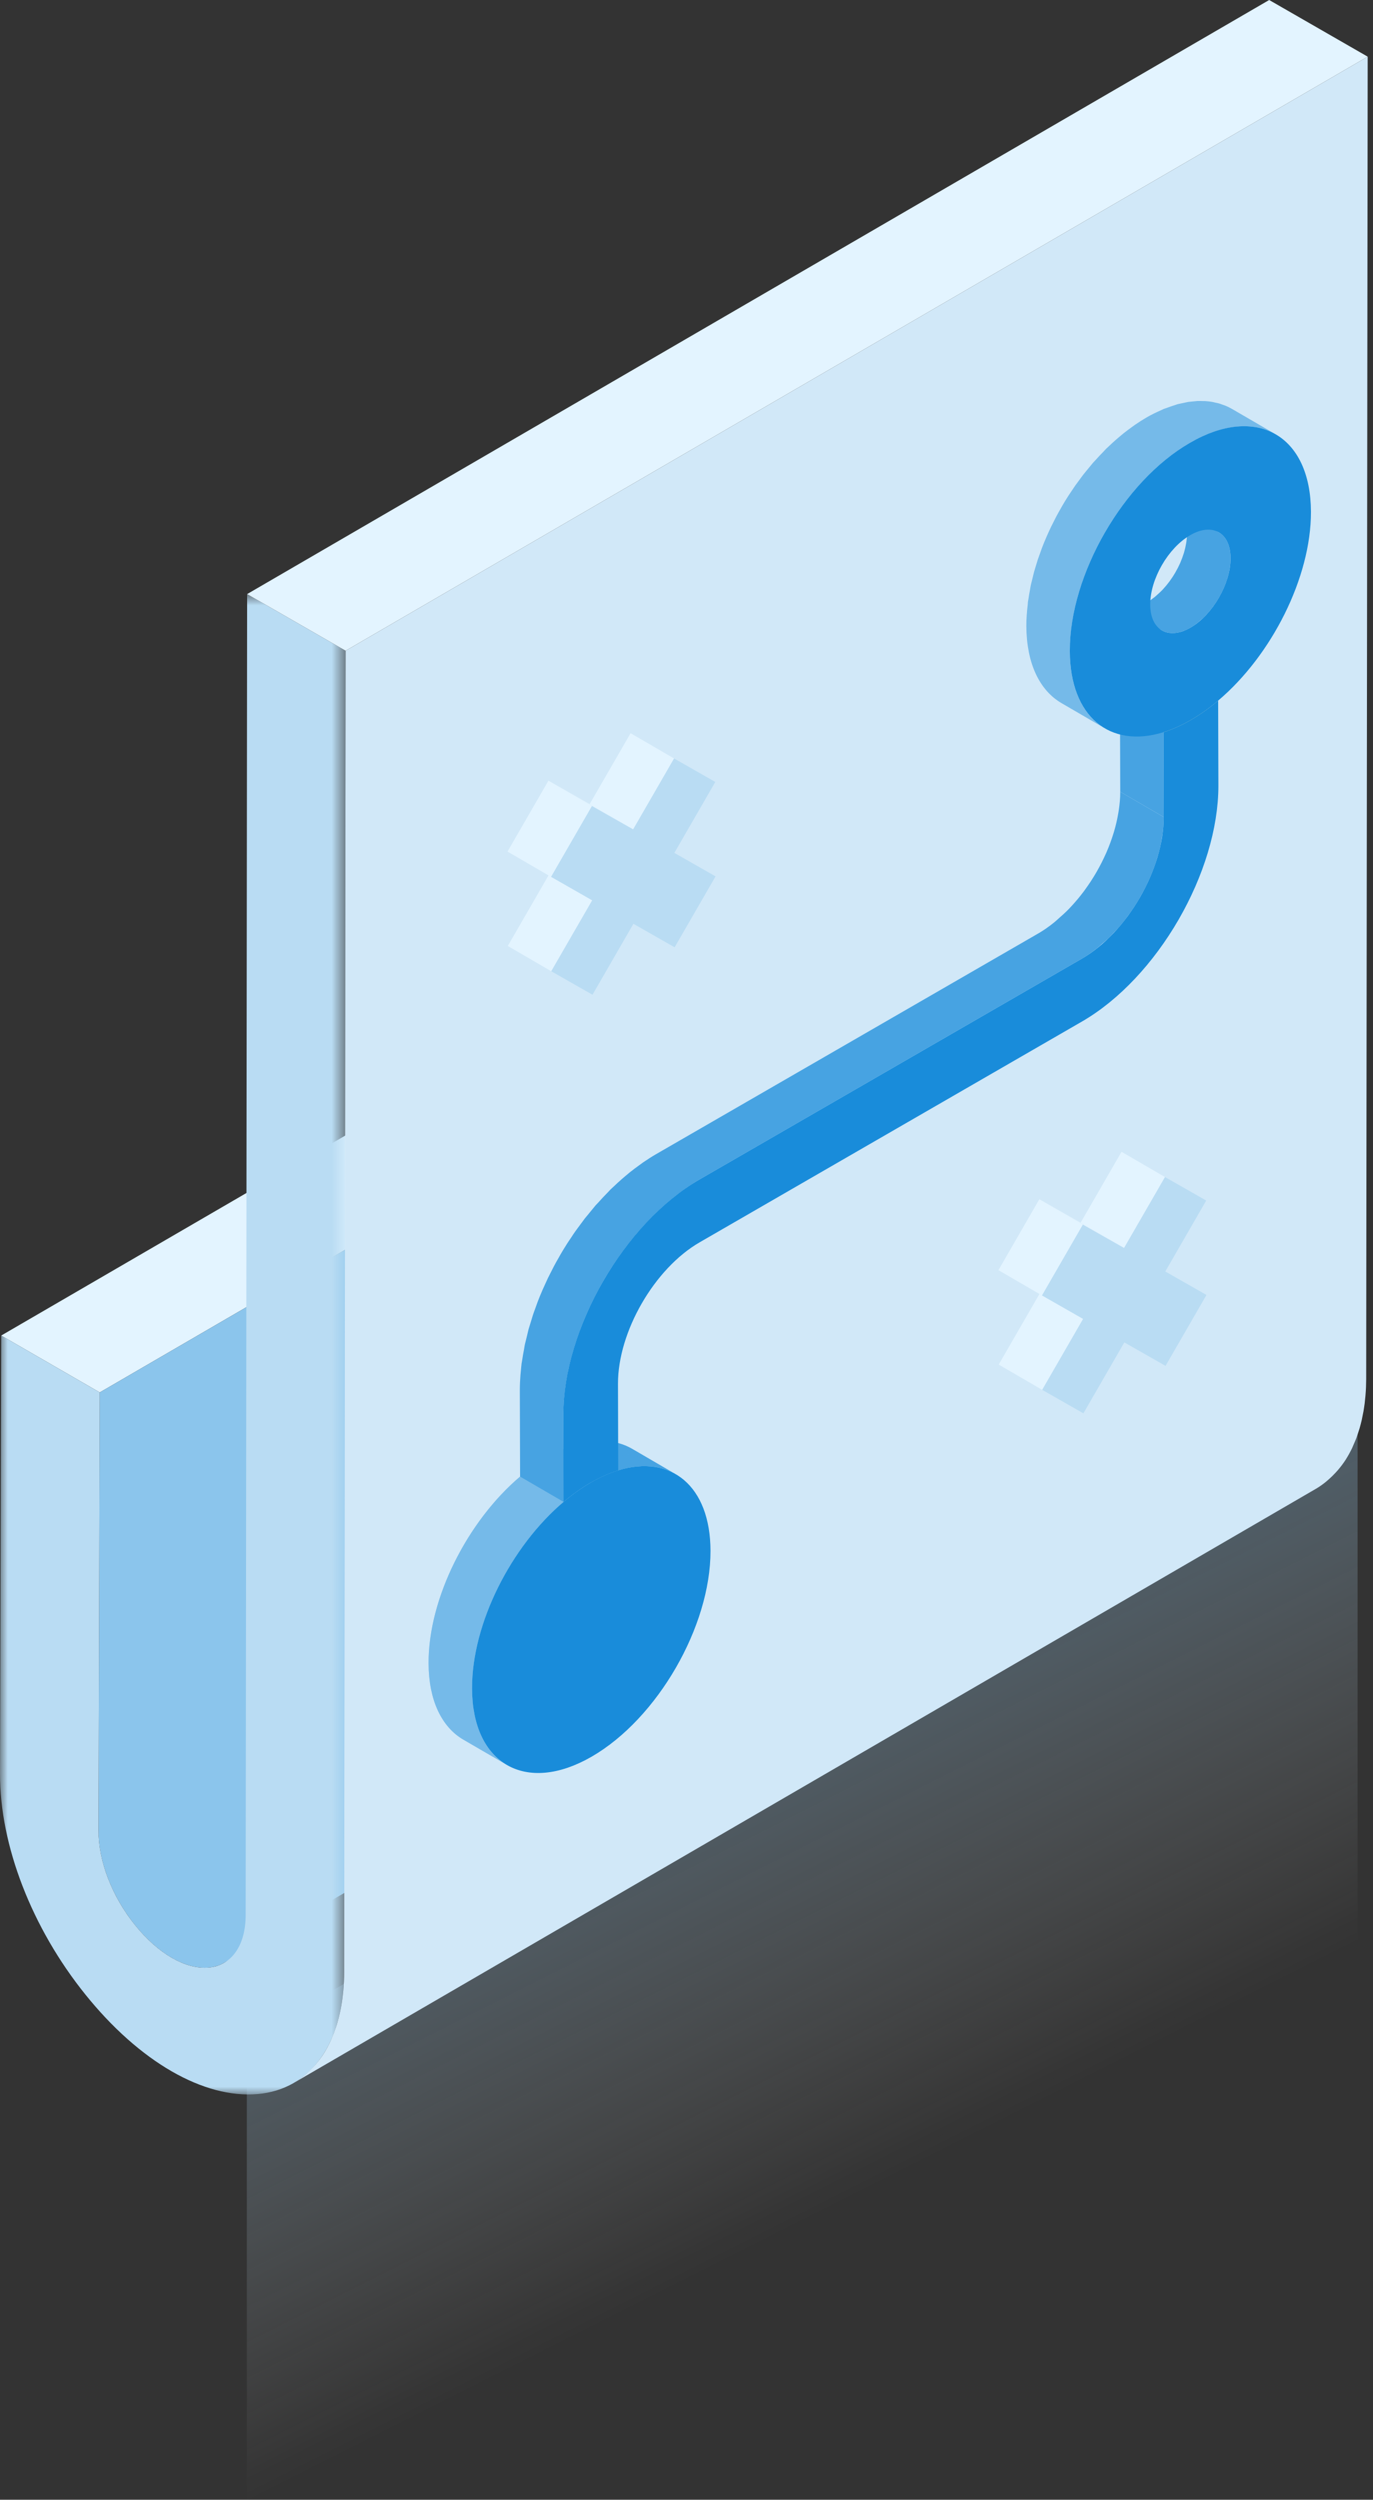 <?xml version="1.0" encoding="UTF-8"?>
<svg width="89px" height="162px" viewBox="0 0 89 162" version="1.1" xmlns="http://www.w3.org/2000/svg" xmlns:xlink="http://www.w3.org/1999/xlink">
    <rect x="0" y="0" width="89" height="162" fill="#333333" stroke="none"/>
    <!-- Generator: Sketch 54.1 (76490) - https://sketchapp.com -->
    <title>Deep into Frontier icon</title>
    <desc>Created with Sketch.</desc>
    <defs>
        <linearGradient x1="32.001%" y1="31.787%" x2="49.176%" y2="68.086%" id="linearGradient-1">
            <stop stop-color="#94CCF2" offset="0%"></stop>
            <stop stop-color="#FFFFFF" stop-opacity="0" offset="100%"></stop>
        </linearGradient>
        <polygon id="path-2" points="0.001 0.767 22.404 0.767 22.404 98 0.001 98"></polygon>
        <path d="M2.37,1.289 C1.761,1.64 1.169,1.902 0.6,2.079 L0.6,2.079 L3.419,3.717 C3.988,3.541 4.58,3.278 5.189,2.927 L5.189,2.927 C5.8,2.574 6.393,2.151 6.962,1.67 L6.962,1.67 L4.144,0.031 C3.574,0.512 2.98,0.936 2.37,1.289" id="path-4"></path>
        <path d="M2.37,1.289 C1.761,1.64 1.169,1.902 0.6,2.079 L0.6,2.079 L3.419,3.717 C3.988,3.541 4.58,3.278 5.189,2.927 L5.189,2.927 C5.8,2.574 6.393,2.151 6.962,1.67 L6.962,1.67 L4.144,0.031 C3.574,0.512 2.98,0.936 2.37,1.289" id="path-6"></path>
        <path d="M2.256,0.914 C1.685,1.089 1.091,1.351 0.48,1.703 L0.48,1.703 L3.299,3.341 C3.911,2.989 4.505,2.728 5.074,2.552 L5.074,2.552 C6.511,2.11 7.795,2.217 8.801,2.802 L8.801,2.802 L5.982,1.163 C5.392,0.821 4.707,0.643 3.951,0.643 L3.951,0.643 C3.418,0.643 2.85,0.731 2.256,0.914" id="path-8"></path>
        <path d="M2.256,0.914 C1.685,1.089 1.091,1.351 0.48,1.703 L0.48,1.703 L3.299,3.341 C3.911,2.989 4.505,2.728 5.074,2.552 L5.074,2.552 C6.511,2.11 7.795,2.217 8.801,2.802 L8.801,2.802 L5.982,1.163 C5.392,0.821 4.707,0.643 3.951,0.643 L3.951,0.643 C3.418,0.643 2.85,0.731 2.256,0.914" id="path-10"></path>
        <path d="M2.256,0.914 C1.685,1.089 1.091,1.351 0.48,1.703 L0.48,1.703 L3.299,3.341 C3.911,2.989 4.505,2.728 5.074,2.552 L5.074,2.552 C6.511,2.11 7.795,2.217 8.801,2.802 L8.801,2.802 L5.982,1.163 C5.392,0.821 4.707,0.643 3.951,0.643 L3.951,0.643 C3.418,0.643 2.85,0.731 2.256,0.914" id="path-12"></path>
        <path d="M2.256,0.914 C1.685,1.089 1.091,1.351 0.48,1.703 L0.48,1.703 L3.299,3.341 C3.911,2.989 4.505,2.728 5.074,2.552 L5.074,2.552 C6.511,2.11 7.795,2.217 8.801,2.802 L8.801,2.802 L5.982,1.163 C5.392,0.821 4.707,0.643 3.951,0.643 L3.951,0.643 C3.418,0.643 2.85,0.731 2.256,0.914" id="path-14"></path>
        <path d="M2.256,0.914 C1.685,1.089 1.091,1.351 0.48,1.703 L0.48,1.703 L3.299,3.341 C3.911,2.989 4.505,2.728 5.074,2.552 L5.074,2.552 C6.511,2.11 7.795,2.217 8.801,2.802 L8.801,2.802 L5.982,1.163 C5.392,0.821 4.707,0.643 3.951,0.643 L3.951,0.643 C3.418,0.643 2.85,0.731 2.256,0.914" id="path-16"></path>
        <path d="M2.256,0.914 C1.685,1.089 1.091,1.351 0.48,1.703 L0.48,1.703 L3.299,3.341 C3.911,2.989 4.505,2.728 5.074,2.552 L5.074,2.552 C6.511,2.11 7.795,2.217 8.801,2.802 L8.801,2.802 L5.982,1.163 C5.392,0.821 4.707,0.643 3.951,0.643 L3.951,0.643 C3.418,0.643 2.85,0.731 2.256,0.914" id="path-18"></path>
        <path d="M2.256,0.914 C1.685,1.089 1.091,1.351 0.48,1.703 L0.48,1.703 L3.299,3.341 C3.911,2.989 4.505,2.728 5.074,2.552 L5.074,2.552 C6.511,2.11 7.795,2.217 8.801,2.802 L8.801,2.802 L5.982,1.163 C5.392,0.821 4.707,0.643 3.951,0.643 L3.951,0.643 C3.418,0.643 2.85,0.731 2.256,0.914" id="path-20"></path>
        <path d="M2.256,0.914 C1.685,1.089 1.091,1.351 0.48,1.703 L0.48,1.703 L3.299,3.341 C3.911,2.989 4.505,2.728 5.074,2.552 L5.074,2.552 C6.511,2.11 7.795,2.217 8.801,2.802 L8.801,2.802 L5.982,1.163 C5.392,0.821 4.707,0.643 3.951,0.643 L3.951,0.643 C3.418,0.643 2.85,0.731 2.256,0.914" id="path-22"></path>
        <path d="M2.256,0.914 C1.685,1.089 1.091,1.351 0.48,1.703 L0.48,1.703 L3.299,3.341 C3.911,2.989 4.505,2.728 5.074,2.552 L5.074,2.552 C6.511,2.11 7.795,2.217 8.801,2.802 L8.801,2.802 L5.982,1.163 C5.392,0.821 4.707,0.643 3.951,0.643 L3.951,0.643 C3.418,0.643 2.85,0.731 2.256,0.914" id="path-24"></path>
        <path d="M2.256,0.914 C1.685,1.089 1.091,1.351 0.48,1.703 L0.48,1.703 L3.299,3.341 C3.911,2.989 4.505,2.728 5.074,2.552 L5.074,2.552 C6.511,2.11 7.795,2.217 8.801,2.802 L8.801,2.802 L5.982,1.163 C5.392,0.821 4.707,0.643 3.951,0.643 L3.951,0.643 C3.418,0.643 2.85,0.731 2.256,0.914" id="path-26"></path>
        <path d="M6.712,1.958 C3.302,4.849 0.768,9.84 0.779,14.048 L0.779,14.048 C0.787,16.484 1.648,18.2 3.038,19.007 L3.038,19.007 L5.855,20.646 C4.468,19.838 3.605,18.122 3.599,15.687 L3.599,15.687 C3.587,11.478 6.121,6.487 9.532,3.597 L9.532,3.597 C10.099,3.115 10.691,2.693 11.299,2.341 L11.299,2.341 L8.48,0.703 C7.871,1.055 7.28,1.477 6.712,1.958 L6.712,1.958 Z" id="path-28"></path>
    </defs>
    <g id="Page-1" stroke="none" stroke-width="1" fill="none" fill-rule="evenodd">
        <g id="Instructor-led-Training" transform="translate(-257, -901)">
            <g id="Deep-into-Frontier" transform="translate(257, 900)">
                <g id="Deep-into-Frontier-icon">
                    <rect id="Rectangle" x="0" y="0" width="140" height="176"></rect>
                    <g id="Group-15">
                        <polygon id="Path-34" fill="url(#linearGradient-1)" opacity="0.292" points="16 133.172 16 170.728 88 129.152 88 92"></polygon>
                        <g id="Group-92">
                            <polygon id="Fill-1" fill="#E3F4FF" points="0.08 87.551 6.466 91.237 72.716 52.736 66.332 49.05"></polygon>
                            <g id="Group-11" transform="translate(0, 0.734)">
                                <path d="M80.331,89.163 C80.303,89.172 80.272,89.178 80.245,89.186 C80.094,89.229 79.938,89.263 79.772,89.277 C79.593,89.292 79.406,89.289 79.219,89.271 C79.206,89.27 79.192,89.269 79.178,89.267 C78.993,89.247 78.808,89.213 78.618,89.163 C78.609,89.161 78.6,89.158 78.591,89.156 C78.4,89.104 78.207,89.037 78.014,88.955 C78.004,88.952 77.995,88.947 77.984,88.943 C77.785,88.858 77.587,88.758 77.386,88.643 C77.184,88.527 76.984,88.395 76.784,88.249 C76.778,88.246 76.772,88.242 76.767,88.238 C76.572,88.095 76.377,87.937 76.184,87.767 C76.175,87.759 76.165,87.75 76.156,87.742 C75.966,87.573 75.778,87.391 75.594,87.197 C75.582,87.185 75.572,87.174 75.561,87.162 C75.371,86.961 75.184,86.749 75.004,86.523 C74.829,86.307 74.665,86.082 74.507,85.855 C74.492,85.832 74.475,85.811 74.46,85.788 C74.302,85.557 74.153,85.321 74.016,85.081 C74.004,85.062 73.993,85.042 73.981,85.022 C73.849,84.788 73.724,84.552 73.606,84.313 C73.602,84.301 73.597,84.289 73.591,84.278 C73.471,84.026 73.359,83.771 73.26,83.515 C73.258,83.511 73.257,83.507 73.255,83.502 C73.157,83.248 73.07,82.994 72.996,82.739 L72.984,82.7 C72.91,82.45 72.85,82.201 72.799,81.954 C72.796,81.941 72.793,81.928 72.79,81.914 C72.74,81.665 72.703,81.418 72.677,81.174 L72.674,81.146 C72.647,80.894 72.635,80.645 72.635,80.402 L72.716,52.002 L6.465,90.503 L6.386,118.902 C6.385,118.976 6.386,119.05 6.388,119.124 C6.391,119.203 6.394,119.281 6.399,119.36 C6.404,119.439 6.41,119.518 6.418,119.597 C6.42,119.614 6.421,119.63 6.423,119.646 C6.425,119.656 6.426,119.665 6.426,119.675 C6.433,119.728 6.436,119.782 6.444,119.835 C6.455,119.915 6.465,119.996 6.479,120.077 C6.492,120.158 6.505,120.24 6.521,120.322 C6.527,120.353 6.534,120.384 6.54,120.416 C6.543,120.429 6.545,120.441 6.548,120.454 C6.556,120.493 6.562,120.531 6.571,120.57 C6.59,120.653 6.609,120.737 6.63,120.821 C6.651,120.904 6.673,120.988 6.696,121.073 C6.707,121.115 6.721,121.158 6.732,121.201 C6.737,121.213 6.74,121.226 6.745,121.24 C6.753,121.267 6.761,121.294 6.769,121.322 C6.793,121.404 6.819,121.485 6.848,121.566 C6.873,121.645 6.901,121.725 6.931,121.804 C6.954,121.871 6.979,121.937 7.005,122.003 C7.006,122.008 7.008,122.012 7.01,122.016 C7.013,122.022 7.014,122.028 7.016,122.035 C7.045,122.109 7.075,122.184 7.106,122.258 C7.138,122.332 7.17,122.406 7.202,122.48 C7.234,122.555 7.269,122.63 7.304,122.705 C7.316,122.73 7.329,122.754 7.34,122.78 C7.346,122.79 7.351,122.802 7.356,122.813 C7.377,122.855 7.396,122.897 7.418,122.939 C7.463,123.031 7.511,123.122 7.559,123.213 C7.614,123.318 7.673,123.421 7.731,123.524 C7.742,123.543 7.753,123.562 7.764,123.581 C7.771,123.594 7.777,123.606 7.785,123.619 C7.91,123.832 8.043,124.043 8.182,124.251 C8.191,124.264 8.2,124.276 8.21,124.289 C8.226,124.312 8.241,124.333 8.257,124.356 C8.325,124.456 8.395,124.556 8.467,124.655 C8.536,124.746 8.605,124.838 8.677,124.928 C8.701,124.96 8.726,124.992 8.752,125.024 C8.793,125.073 8.832,125.121 8.871,125.168 C8.934,125.244 8.996,125.317 9.059,125.389 C9.123,125.461 9.187,125.532 9.251,125.601 C9.271,125.622 9.29,125.642 9.309,125.663 C9.32,125.675 9.332,125.685 9.342,125.697 C9.377,125.734 9.412,125.772 9.448,125.809 C9.518,125.878 9.586,125.946 9.655,126.012 C9.726,126.08 9.796,126.145 9.866,126.209 C9.88,126.221 9.893,126.232 9.905,126.244 C9.915,126.251 9.925,126.259 9.934,126.267 C9.982,126.31 10.03,126.353 10.079,126.395 C10.149,126.454 10.22,126.512 10.29,126.567 C10.36,126.621 10.428,126.674 10.498,126.725 C10.505,126.73 10.511,126.734 10.518,126.739 C10.521,126.743 10.527,126.746 10.531,126.749 C10.588,126.79 10.643,126.83 10.7,126.869 C10.767,126.914 10.832,126.957 10.898,126.999 C10.963,127.04 11.027,127.08 11.091,127.118 L11.136,127.144 C11.184,127.172 11.232,127.199 11.281,127.226 C11.345,127.26 11.408,127.292 11.47,127.323 C11.534,127.354 11.597,127.384 11.659,127.412 C11.684,127.423 11.709,127.433 11.733,127.444 C11.743,127.448 11.754,127.452 11.764,127.456 C11.79,127.468 11.819,127.48 11.847,127.492 C11.909,127.517 11.973,127.54 12.034,127.562 C12.1,127.585 12.162,127.606 12.226,127.625 C12.264,127.637 12.302,127.646 12.339,127.657 C12.35,127.659 12.357,127.662 12.367,127.664 C12.386,127.669 12.403,127.675 12.421,127.679 C12.489,127.696 12.556,127.71 12.621,127.724 C12.691,127.737 12.761,127.748 12.829,127.758 C12.861,127.762 12.895,127.765 12.928,127.768 C12.941,127.769 12.954,127.771 12.967,127.772 C12.993,127.775 13.021,127.779 13.047,127.781 C13.126,127.786 13.203,127.788 13.28,127.788 C13.361,127.788 13.441,127.785 13.521,127.778 C13.525,127.777 13.53,127.777 13.534,127.777 C13.627,127.768 13.72,127.755 13.809,127.738 C13.873,127.725 13.932,127.705 13.993,127.687 C14.021,127.679 14.053,127.673 14.081,127.664 C14.098,127.659 14.116,127.656 14.133,127.65 C14.27,127.601 14.4,127.541 14.524,127.47 L80.775,88.969 C80.636,89.049 80.487,89.113 80.331,89.163" id="Fill-2" fill="#8BC5EC"></path>
                                <g id="Group-6" transform="translate(0, 38)">
                                    <mask id="mask-3" fill="white">
                                        <use xlink:href="#path-2"></use>
                                    </mask>
                                    <g id="Clip-5"></g>
                                    <path d="M22.404,4.438 L22.308,90.066 C22.308,94.651 20.157,97.679 16.697,97.974 C14.951,98.126 13.033,97.6 11.118,96.495 C9.203,95.389 7.289,93.703 5.543,91.534 C2.057,87.207 -0.013,81.853 0.001,77.216 L0.081,48.816 L6.466,52.502 L6.385,80.902 C6.38,82.883 7.261,85.17 8.753,87.023 C9.499,87.95 10.317,88.67 11.135,89.143 C11.955,89.616 12.774,89.841 13.522,89.777 C15,89.653 15.919,88.354 15.924,86.395 L16.019,0.767 L22.404,4.438 Z" id="Fill-4" fill="#B9DCF3" mask="url(#mask-3)"></path>
                                </g>
                                <path d="M22.404,42.438 L22.308,128.066 C22.308,128.482 22.289,128.885 22.255,129.274 C22.252,129.305 22.248,129.335 22.245,129.365 C22.21,129.724 22.161,130.07 22.097,130.405 L22.071,130.537 C22.005,130.859 21.926,131.17 21.835,131.469 C21.818,131.522 21.8,131.573 21.783,131.626 C21.697,131.888 21.6,132.139 21.494,132.38 C21.471,132.431 21.452,132.484 21.428,132.534 C21.295,132.822 21.148,133.096 20.986,133.351 L20.983,133.356 C20.83,133.598 20.659,133.82 20.481,134.031 C20.428,134.093 20.373,134.151 20.318,134.211 C20.18,134.36 20.037,134.501 19.887,134.633 C19.827,134.686 19.768,134.74 19.706,134.79 C19.497,134.958 19.28,135.115 19.049,135.25 L85.3,96.749 C85.531,96.615 85.748,96.458 85.957,96.289 C86.019,96.239 86.078,96.185 86.138,96.132 C86.288,96 86.431,95.86 86.568,95.711 C86.623,95.651 86.679,95.593 86.732,95.53 C86.91,95.319 87.08,95.098 87.234,94.856 L87.234,94.856 C87.236,94.853 87.237,94.85 87.239,94.847 C87.389,94.61 87.527,94.36 87.653,94.096 C87.663,94.076 87.671,94.054 87.679,94.033 C87.703,93.983 87.722,93.93 87.745,93.879 C87.807,93.737 87.872,93.597 87.927,93.447 C87.966,93.343 87.998,93.233 88.034,93.126 C88.05,93.073 88.069,93.021 88.086,92.968 C88.098,92.927 88.113,92.89 88.125,92.849 C88.178,92.665 88.228,92.477 88.272,92.284 C88.291,92.203 88.304,92.118 88.321,92.036 C88.331,91.992 88.34,91.949 88.347,91.905 C88.358,91.849 88.371,91.795 88.381,91.739 C88.411,91.565 88.437,91.388 88.461,91.207 C88.474,91.095 88.485,90.98 88.496,90.864 C88.499,90.834 88.503,90.804 88.506,90.773 C88.508,90.742 88.512,90.713 88.514,90.681 C88.529,90.51 88.54,90.335 88.547,90.158 C88.554,89.987 88.558,89.813 88.559,89.638 L88.559,89.565 L88.655,3.938 L22.404,42.438 Z" id="Fill-7" fill="#D1E8F8"></path>
                                <polygon id="Fill-9" fill="#E3F4FF" points="16.019 38.767 82.27 0.266 88.655 3.938 22.404 42.438"></polygon>
                            </g>
                            <g id="Group-18" transform="translate(72, 44.734)">
                                <g id="Group-14">
                                    <mask id="mask-5" fill="white">
                                        <use xlink:href="#path-4"></use>
                                    </mask>
                                    <g id="Clip-13"></g>
                                    <path d="M3.419,3.717 L0.6,2.079 C0.815,2.012 1.034,1.932 1.256,1.841 L4.075,3.479 C3.854,3.571 3.635,3.65 3.419,3.717" id="Fill-12" fill="#C7A51B" mask="url(#mask-5)"></path>
                                </g>
                                <g id="Group-17">
                                    <mask id="mask-7" fill="white">
                                        <use xlink:href="#path-6"></use>
                                    </mask>
                                    <g id="Clip-16"></g>
                                    <path d="M4.076,3.479 L1.257,1.841 C1.62,1.69 1.992,1.507 2.37,1.289 C2.98,0.936 3.574,0.512 4.144,0.031 L6.963,1.669 C6.393,2.151 5.8,2.574 5.189,2.927 C4.811,3.145 4.439,3.329 4.076,3.479" id="Fill-15" fill="#CCAA1B" mask="url(#mask-7)"></path>
                                </g>
                            </g>
                            <polygon id="Fill-19" fill="#47A3E2" points="75.435 53.95 72.616 52.312 72.6 46.813 75.419 48.451"></polygon>
                            <g id="Group-24" transform="translate(35, 33.734)" fill="#47A3E2">
                                <path d="M44.735,3.951 C44.757,3.78 44.768,3.61 44.768,3.443 C44.766,2.619 44.475,2.038 44.006,1.766 L41.187,0.129 C41.656,0.401 41.947,0.981 41.949,1.806 C41.95,2 41.931,2.2 41.901,2.401 C41.896,2.432 41.89,2.463 41.884,2.494 C41.852,2.683 41.809,2.873 41.753,3.062 C41.748,3.08 41.743,3.098 41.737,3.115 C41.673,3.322 41.598,3.527 41.51,3.731 L41.505,3.743 C41.414,3.95 41.31,4.154 41.196,4.351 C41.193,4.356 41.191,4.362 41.188,4.367 C41.077,4.559 40.954,4.745 40.824,4.923 C40.811,4.941 40.799,4.957 40.787,4.973 C40.667,5.136 40.539,5.287 40.407,5.431 C40.378,5.463 40.349,5.494 40.321,5.524 C40.215,5.633 40.105,5.732 39.993,5.83 C39.942,5.875 39.893,5.923 39.841,5.963 C39.682,6.09 39.52,6.205 39.352,6.303 C39.188,6.397 39.029,6.466 38.873,6.524 C38.842,6.535 38.811,6.545 38.782,6.554 C38.634,6.601 38.491,6.635 38.354,6.647 C38.341,6.649 38.329,6.651 38.316,6.652 C38.17,6.662 38.029,6.655 37.897,6.63 C37.89,6.628 37.883,6.627 37.876,6.625 C37.741,6.596 37.615,6.55 37.5,6.482 L40.319,8.12 L40.334,8.13 C40.376,8.152 40.42,8.175 40.464,8.193 C40.509,8.211 40.555,8.227 40.602,8.242 C40.632,8.251 40.664,8.257 40.695,8.264 C40.702,8.264 40.71,8.267 40.716,8.268 C40.727,8.27 40.738,8.274 40.749,8.275 C40.8,8.284 40.852,8.29 40.907,8.293 C40.963,8.297 41.02,8.299 41.079,8.296 C41.097,8.294 41.117,8.291 41.135,8.29 C41.148,8.289 41.161,8.287 41.173,8.286 C41.207,8.283 41.239,8.281 41.273,8.275 C41.348,8.264 41.424,8.248 41.503,8.226 C41.534,8.219 41.568,8.204 41.6,8.193 C41.631,8.184 41.661,8.172 41.692,8.162 C41.731,8.148 41.769,8.139 41.808,8.121 C41.927,8.072 42.048,8.012 42.172,7.941 C42.339,7.845 42.503,7.728 42.661,7.601 C42.713,7.559 42.76,7.513 42.811,7.47 C42.887,7.402 42.966,7.34 43.04,7.268 C43.074,7.234 43.106,7.197 43.139,7.162 C43.169,7.131 43.198,7.101 43.226,7.069 C43.258,7.035 43.293,7.002 43.325,6.965 C43.397,6.881 43.467,6.795 43.536,6.707 C43.56,6.676 43.583,6.643 43.606,6.612 C43.619,6.596 43.631,6.58 43.642,6.562 C43.665,6.532 43.688,6.503 43.71,6.471 C43.762,6.397 43.812,6.322 43.861,6.245 C43.907,6.173 43.953,6.099 43.996,6.024 C44,6.019 44.003,6.013 44.006,6.005 C44.01,6 44.012,5.995 44.016,5.989 C44.051,5.928 44.086,5.867 44.119,5.806 C44.158,5.731 44.195,5.657 44.231,5.582 C44.263,5.516 44.294,5.449 44.324,5.38 C44.325,5.377 44.327,5.372 44.329,5.369 C44.331,5.364 44.333,5.361 44.335,5.356 C44.369,5.279 44.4,5.2 44.43,5.122 C44.462,5.04 44.491,4.958 44.519,4.877 C44.532,4.835 44.544,4.795 44.556,4.753 C44.561,4.737 44.567,4.72 44.572,4.702 C44.581,4.671 44.591,4.641 44.6,4.611 C44.628,4.511 44.652,4.412 44.673,4.311 C44.686,4.253 44.694,4.192 44.704,4.133 C44.71,4.101 44.715,4.071 44.72,4.038 C44.724,4.011 44.731,3.981 44.735,3.951" id="Fill-20"></path>
                                <path d="M5.982,61.164 L8.801,62.802 C7.795,62.218 6.511,62.111 5.075,62.552 C4.504,62.727 3.911,62.989 3.299,63.341 L0.48,61.703 C1.091,61.351 1.685,61.089 2.255,60.914 C3.693,60.472 4.976,60.579 5.982,61.164" id="Fill-22"></path>
                            </g>
                            <g id="Group-55" transform="translate(35, 93.734)">
                                <g id="Group-27">
                                    <mask id="mask-9" fill="white">
                                        <use xlink:href="#path-8"></use>
                                    </mask>
                                    <g id="Clip-26"></g>
                                    <path d="M3.299,3.341 L0.48,1.703 C0.854,1.487 1.221,1.306 1.58,1.157 L4.4,2.796 C4.04,2.944 3.672,3.126 3.299,3.341" id="Fill-25" fill="#47A3E2" mask="url(#mask-9)"></path>
                                </g>
                                <g id="Group-30">
                                    <mask id="mask-11" fill="white">
                                        <use xlink:href="#path-10"></use>
                                    </mask>
                                    <g id="Clip-29"></g>
                                    <path d="M4.4,2.796 L1.581,1.158 C1.809,1.063 2.034,0.982 2.255,0.914 C2.329,0.892 2.402,0.871 2.474,0.851 L5.294,2.489 C5.22,2.509 5.148,2.53 5.075,2.552 C4.853,2.62 4.629,2.702 4.4,2.796" id="Fill-28" fill="#47A3E2" mask="url(#mask-11)"></path>
                                </g>
                                <g id="Group-33">
                                    <mask id="mask-13" fill="white">
                                        <use xlink:href="#path-12"></use>
                                    </mask>
                                    <g id="Clip-32"></g>
                                    <path d="M5.293,2.489 L2.474,0.85 C2.706,0.787 2.935,0.739 3.158,0.704 L5.978,2.343 C5.754,2.377 5.525,2.426 5.293,2.489" id="Fill-31" fill="#47A3E2" mask="url(#mask-13)"></path>
                                </g>
                                <g id="Group-36">
                                    <mask id="mask-15" fill="white">
                                        <use xlink:href="#path-14"></use>
                                    </mask>
                                    <g id="Clip-35"></g>
                                    <path d="M5.978,2.343 L3.159,0.705 C3.355,0.675 3.547,0.656 3.736,0.647 L6.555,2.286 C6.367,2.294 6.174,2.313 5.978,2.343" id="Fill-34" fill="#47A3E2" mask="url(#mask-15)"></path>
                                </g>
                                <g id="Group-39">
                                    <mask id="mask-17" fill="white">
                                        <use xlink:href="#path-16"></use>
                                    </mask>
                                    <g id="Clip-38"></g>
                                    <path d="M6.555,2.285 L3.736,0.646 C3.909,0.639 4.078,0.64 4.244,0.651 L7.064,2.289 C6.898,2.28 6.729,2.277 6.555,2.285" id="Fill-37" fill="#47A3E2" mask="url(#mask-17)"></path>
                                </g>
                                <g id="Group-42">
                                    <mask id="mask-19" fill="white">
                                        <use xlink:href="#path-18"></use>
                                    </mask>
                                    <g id="Clip-41"></g>
                                    <path d="M7.064,2.29 L4.245,0.652 C4.404,0.662 4.559,0.68 4.71,0.706 L7.53,2.345 C7.378,2.318 7.223,2.3 7.064,2.29" id="Fill-40" fill="#47A3E2" mask="url(#mask-19)"></path>
                                </g>
                                <g id="Group-45">
                                    <mask id="mask-21" fill="white">
                                        <use xlink:href="#path-20"></use>
                                    </mask>
                                    <g id="Clip-44"></g>
                                    <path d="M7.53,2.345 L4.711,0.706 C4.859,0.732 5.004,0.765 5.144,0.806 L7.964,2.445 C7.823,2.404 7.678,2.37 7.53,2.345" id="Fill-43" fill="#47A3E2" mask="url(#mask-21)"></path>
                                </g>
                                <g id="Group-48">
                                    <mask id="mask-23" fill="white">
                                        <use xlink:href="#path-22"></use>
                                    </mask>
                                    <g id="Clip-47"></g>
                                    <path d="M7.963,2.444 L5.144,0.806 C5.283,0.846 5.42,0.895 5.552,0.95 L8.371,2.588 C8.238,2.533 8.103,2.485 7.963,2.444" id="Fill-46" fill="#47A3E2" mask="url(#mask-23)"></path>
                                </g>
                                <g id="Group-51">
                                    <mask id="mask-25" fill="white">
                                        <use xlink:href="#path-24"></use>
                                    </mask>
                                    <g id="Clip-50"></g>
                                    <path d="M8.371,2.588 L5.553,0.95 C5.686,1.006 5.816,1.069 5.941,1.14 L8.761,2.778 C8.634,2.708 8.505,2.644 8.371,2.588" id="Fill-49" fill="#47A3E2" mask="url(#mask-25)"></path>
                                </g>
                                <g id="Group-54">
                                    <mask id="mask-27" fill="white">
                                        <use xlink:href="#path-26"></use>
                                    </mask>
                                    <g id="Clip-53"></g>
                                    <path d="M8.76,2.779 L5.941,1.14 C5.954,1.148 5.968,1.156 5.982,1.164 L8.801,2.802 L8.76,2.779" id="Fill-52" fill="#47A3E2" mask="url(#mask-27)"></path>
                                </g>
                            </g>
                            <path d="M32.856,115.379 L30.038,113.741 C28.648,112.934 27.787,111.218 27.78,108.781 C27.768,104.574 30.302,99.583 33.712,96.692 C34.28,96.211 34.872,95.788 35.48,95.437 L38.299,97.075 C37.691,97.426 37.099,97.849 36.532,98.331 C33.121,101.221 30.587,106.212 30.599,110.42 C30.606,112.856 31.467,114.572 32.856,115.379" id="Fill-56" fill="#75BAE9"></path>
                            <g id="Group-60" transform="translate(27, 94.734)">
                                <mask id="mask-29" fill="white">
                                    <use xlink:href="#path-28"></use>
                                </mask>
                                <g id="Clip-59"></g>
                                <path d="M8.48,0.703 C7.872,1.055 7.28,1.477 6.712,1.958 C6.436,2.193 6.165,2.441 5.901,2.702 C5.612,2.987 5.33,3.287 5.057,3.6 C4.844,3.846 4.635,4.099 4.434,4.36 C4.256,4.588 4.084,4.822 3.917,5.061 C3.763,5.279 3.614,5.501 3.47,5.727 C3.333,5.943 3.199,6.161 3.07,6.382 C2.945,6.597 2.824,6.814 2.707,7.034 C2.591,7.251 2.48,7.47 2.374,7.691 C2.267,7.913 2.165,8.136 2.067,8.361 C1.967,8.591 1.873,8.822 1.784,9.054 C1.69,9.296 1.603,9.54 1.522,9.784 C1.434,10.045 1.354,10.307 1.282,10.57 C1.201,10.863 1.128,11.155 1.066,11.447 C0.987,11.816 0.924,12.184 0.877,12.549 C0.812,13.056 0.779,13.557 0.78,14.048 C0.787,16.484 1.649,18.2 3.038,19.007 L5.856,20.646 C4.467,19.838 3.606,18.122 3.599,15.686 C3.598,15.196 3.631,14.694 3.696,14.187 C3.743,13.822 3.806,13.454 3.885,13.085 C3.948,12.793 4.02,12.501 4.101,12.208 C4.173,11.946 4.253,11.684 4.341,11.422 C4.422,11.178 4.509,10.935 4.603,10.693 C4.692,10.46 4.787,10.229 4.886,9.999 C4.984,9.775 5.086,9.551 5.193,9.329 C5.299,9.108 5.411,8.889 5.526,8.672 C5.643,8.453 5.764,8.235 5.889,8.02 C6.018,7.799 6.152,7.581 6.29,7.366 C6.433,7.14 6.583,6.917 6.736,6.699 C6.903,6.46 7.076,6.226 7.252,5.998 C7.455,5.738 7.663,5.484 7.876,5.239 C8.149,4.925 8.43,4.625 8.72,4.34 C8.984,4.079 9.254,3.831 9.532,3.597 C10.099,3.116 10.691,2.693 11.299,2.341 L8.48,0.703 Z" id="Fill-58" fill="#75BAE9" mask="url(#mask-29)"></path>
                            </g>
                            <g id="Group-91" transform="translate(30, 26.734)">
                                <path d="M8.299,70.341 C8.91,69.988 9.504,69.727 10.074,69.552 C13.492,68.501 16.044,70.555 16.056,74.762 C16.07,79.662 12.62,85.644 8.35,88.11 C4.084,90.572 0.612,88.587 0.599,83.686 C0.587,79.478 3.12,74.487 6.531,71.597 C7.099,71.115 7.691,70.693 8.299,70.341" id="Fill-61" fill="#198CDA"></path>
                                <path d="M39.478,14.754 C39.507,14.546 39.545,14.337 39.585,14.128 C39.613,13.986 39.637,13.844 39.668,13.702 C39.698,13.569 39.733,13.436 39.766,13.303 C39.813,13.117 39.861,12.931 39.915,12.744 C39.947,12.637 39.98,12.529 40.014,12.422 C40.08,12.213 40.149,12.005 40.223,11.797 C40.254,11.711 40.284,11.625 40.316,11.538 C40.424,11.251 40.538,10.964 40.662,10.68 C40.675,10.649 40.691,10.617 40.705,10.585 C40.818,10.33 40.938,10.076 41.063,9.825 C41.102,9.746 41.142,9.668 41.182,9.59 C41.303,9.354 41.43,9.12 41.561,8.889 C41.587,8.843 41.612,8.796 41.638,8.751 C41.795,8.48 41.96,8.212 42.13,7.949 C42.179,7.874 42.23,7.801 42.28,7.726 C42.407,7.537 42.536,7.35 42.668,7.167 C42.74,7.067 42.813,6.969 42.886,6.871 C43,6.719 43.119,6.57 43.237,6.422 C43.338,6.297 43.439,6.172 43.542,6.051 C43.64,5.937 43.74,5.826 43.839,5.715 C44.009,5.525 44.183,5.339 44.36,5.16 C44.47,5.048 44.58,4.936 44.692,4.828 C44.78,4.744 44.868,4.663 44.957,4.582 C45.102,4.449 45.249,4.321 45.397,4.197 C45.486,4.122 45.575,4.047 45.665,3.975 C45.828,3.846 45.992,3.724 46.157,3.605 C46.235,3.548 46.313,3.488 46.392,3.434 C46.637,3.265 46.886,3.105 47.137,2.96 C47.471,2.768 47.797,2.611 48.12,2.471 C48.223,2.427 48.325,2.388 48.426,2.349 C48.612,2.277 48.795,2.213 48.977,2.159 C49.093,2.124 49.209,2.089 49.325,2.062 C49.432,2.035 49.538,2.013 49.643,1.993 C49.784,1.967 49.921,1.945 50.058,1.93 C50.136,1.921 50.215,1.911 50.292,1.906 C50.462,1.894 50.63,1.891 50.794,1.896 C50.832,1.898 50.871,1.895 50.908,1.897 C51.106,1.908 51.297,1.934 51.485,1.97 C51.532,1.979 51.577,1.991 51.623,2.001 C51.77,2.035 51.914,2.076 52.053,2.126 C52.096,2.141 52.141,2.155 52.184,2.172 C52.362,2.241 52.534,2.32 52.697,2.415 L49.877,0.777 C49.864,0.769 49.849,0.761 49.834,0.753 C49.708,0.681 49.578,0.617 49.442,0.561 C49.417,0.55 49.391,0.544 49.366,0.533 C49.322,0.517 49.278,0.503 49.233,0.487 C49.166,0.463 49.1,0.436 49.03,0.415 C48.957,0.394 48.879,0.38 48.804,0.363 C48.757,0.353 48.712,0.34 48.666,0.331 C48.64,0.326 48.617,0.318 48.591,0.314 C48.438,0.287 48.28,0.269 48.12,0.259 C48.11,0.258 48.098,0.259 48.088,0.259 C48.051,0.257 48.012,0.259 47.975,0.258 C47.852,0.254 47.729,0.249 47.602,0.255 C47.56,0.257 47.516,0.265 47.473,0.268 C47.396,0.273 47.317,0.282 47.239,0.291 C47.165,0.3 47.094,0.302 47.02,0.313 C46.957,0.323 46.889,0.343 46.825,0.355 C46.719,0.375 46.613,0.397 46.505,0.423 C46.447,0.437 46.391,0.444 46.332,0.46 C46.276,0.476 46.215,0.503 46.157,0.521 C45.976,0.575 45.792,0.639 45.607,0.71 C45.541,0.735 45.479,0.75 45.413,0.777 C45.376,0.793 45.337,0.817 45.301,0.833 C44.978,0.973 44.652,1.129 44.319,1.321 C44.067,1.467 43.819,1.627 43.573,1.796 C43.494,1.85 43.416,1.909 43.338,1.966 C43.172,2.086 43.008,2.207 42.846,2.336 C42.756,2.408 42.667,2.483 42.579,2.558 C42.429,2.683 42.283,2.811 42.137,2.943 C42.048,3.025 41.96,3.106 41.873,3.19 C41.818,3.242 41.762,3.29 41.707,3.343 C41.651,3.4 41.597,3.464 41.541,3.522 C41.364,3.701 41.191,3.885 41.021,4.075 C40.966,4.136 40.909,4.191 40.855,4.253 C40.809,4.305 40.767,4.361 40.722,4.414 C40.62,4.534 40.52,4.657 40.42,4.781 C40.354,4.863 40.286,4.941 40.221,5.025 C40.167,5.093 40.118,5.165 40.066,5.234 C39.993,5.332 39.92,5.429 39.85,5.528 C39.8,5.596 39.749,5.661 39.701,5.73 C39.619,5.847 39.541,5.968 39.461,6.087 C39.412,6.162 39.36,6.235 39.311,6.312 C39.291,6.343 39.269,6.373 39.249,6.404 C39.11,6.622 38.975,6.842 38.845,7.066 C38.836,7.081 38.828,7.097 38.819,7.113 C38.792,7.157 38.769,7.203 38.743,7.248 C38.654,7.406 38.563,7.564 38.478,7.724 C38.438,7.799 38.401,7.876 38.362,7.952 C38.323,8.03 38.283,8.108 38.245,8.186 C38.21,8.254 38.174,8.32 38.141,8.388 C38.051,8.575 37.967,8.763 37.883,8.951 C37.871,8.982 37.856,9.011 37.842,9.041 C37.838,9.049 37.834,9.058 37.831,9.067 C37.73,9.299 37.634,9.533 37.544,9.768 C37.527,9.812 37.513,9.857 37.497,9.9 C37.464,9.986 37.435,10.071 37.405,10.157 C37.363,10.274 37.318,10.39 37.28,10.506 C37.249,10.599 37.223,10.692 37.194,10.785 C37.161,10.892 37.127,10.999 37.096,11.106 C37.077,11.172 37.054,11.237 37.036,11.304 C37.002,11.423 36.978,11.543 36.948,11.663 C36.915,11.797 36.879,11.931 36.849,12.065 C36.839,12.11 36.826,12.156 36.816,12.201 C36.795,12.297 36.785,12.392 36.766,12.488 C36.726,12.698 36.688,12.907 36.659,13.116 C36.651,13.173 36.637,13.231 36.629,13.287 C36.623,13.341 36.625,13.393 36.619,13.446 C36.565,13.91 36.528,14.371 36.529,14.82 C36.536,17.284 37.406,19.018 38.809,19.833 L41.627,21.472 C40.225,20.656 39.355,18.923 39.348,16.459 C39.347,16.009 39.383,15.548 39.438,15.084 C39.451,14.975 39.462,14.865 39.478,14.754" id="Fill-63" fill="#75BAE9"></path>
                                <path d="M47.171,14.941 C48.608,14.111 49.773,12.094 49.768,10.443 C49.763,8.785 48.591,8.117 47.154,8.947 C45.718,9.776 44.553,11.794 44.558,13.452 C44.563,15.102 45.734,15.77 47.171,14.941 M47.137,2.961 C51.453,0.468 54.964,2.469 54.978,7.436 C54.989,11.693 52.421,16.748 48.962,19.67 C48.393,20.151 47.799,20.575 47.189,20.927 C46.58,21.278 45.987,21.541 45.419,21.717 C41.952,22.796 39.36,20.72 39.348,16.46 C39.334,11.493 42.821,5.452 47.137,2.961" id="Fill-65" fill="#198CDA"></path>
                                <path d="M45.367,28.256 C45.413,27.904 45.436,27.556 45.435,27.216 L42.616,25.578 C42.617,25.975 42.58,26.383 42.517,26.795 C42.509,26.859 42.496,26.923 42.485,26.987 C42.419,27.372 42.331,27.758 42.217,28.146 C42.206,28.182 42.194,28.218 42.183,28.255 C42.054,28.675 41.901,29.094 41.721,29.507 C41.717,29.516 41.713,29.525 41.709,29.533 C41.523,29.955 41.313,30.371 41.081,30.774 C41.075,30.784 41.069,30.795 41.063,30.805 C40.836,31.198 40.586,31.577 40.32,31.941 L40.247,32.041 C40.003,32.369 39.741,32.678 39.471,32.974 C39.412,33.037 39.353,33.1 39.294,33.162 C39.079,33.386 38.852,33.589 38.624,33.788 C38.52,33.878 38.421,33.974 38.315,34.059 C37.991,34.317 37.658,34.554 37.315,34.752 L12.523,49.066 C12.238,49.231 11.958,49.412 11.679,49.603 C11.59,49.665 11.502,49.733 11.413,49.797 C11.225,49.933 11.039,50.071 10.855,50.217 C10.755,50.298 10.655,50.382 10.555,50.466 C10.386,50.609 10.218,50.755 10.052,50.907 C9.952,50.998 9.854,51.089 9.757,51.182 C9.695,51.241 9.633,51.295 9.572,51.354 C9.507,51.419 9.446,51.491 9.382,51.557 C9.18,51.761 8.984,51.97 8.792,52.186 C8.73,52.254 8.665,52.316 8.604,52.385 C8.553,52.445 8.504,52.509 8.452,52.57 C8.336,52.708 8.221,52.848 8.108,52.99 C8.034,53.081 7.957,53.168 7.886,53.261 C7.825,53.339 7.768,53.422 7.709,53.501 C7.625,53.611 7.543,53.723 7.461,53.836 C7.406,53.912 7.348,53.985 7.295,54.062 C7.202,54.194 7.113,54.332 7.023,54.467 C6.966,54.553 6.907,54.637 6.851,54.724 C6.829,54.759 6.804,54.793 6.782,54.828 C6.624,55.074 6.471,55.325 6.323,55.578 L6.294,55.631 C6.263,55.683 6.236,55.736 6.206,55.788 C6.104,55.966 6.003,56.144 5.907,56.325 C5.862,56.41 5.821,56.496 5.777,56.581 C5.731,56.671 5.686,56.759 5.641,56.849 C5.603,56.926 5.562,57.002 5.524,57.079 C5.426,57.285 5.333,57.492 5.241,57.699 C5.223,57.739 5.204,57.778 5.186,57.818 C5.182,57.829 5.177,57.839 5.173,57.849 C5.057,58.113 4.949,58.379 4.846,58.645 C4.829,58.693 4.813,58.741 4.795,58.789 C4.759,58.886 4.725,58.984 4.69,59.082 C4.642,59.215 4.591,59.348 4.547,59.482 C4.513,59.584 4.485,59.686 4.453,59.789 C4.415,59.911 4.377,60.034 4.341,60.157 C4.318,60.233 4.292,60.309 4.27,60.386 C4.233,60.52 4.206,60.653 4.173,60.787 C4.134,60.938 4.095,61.089 4.061,61.241 C4.049,61.295 4.033,61.349 4.021,61.403 C3.998,61.512 3.986,61.619 3.966,61.728 C3.921,61.964 3.878,62.198 3.845,62.432 C3.835,62.499 3.819,62.566 3.81,62.632 C3.791,62.778 3.782,62.922 3.767,63.067 C3.757,63.171 3.745,63.274 3.737,63.377 C3.712,63.706 3.696,64.032 3.696,64.354 L3.713,69.959 L6.532,71.597 L6.516,65.992 C6.515,65.671 6.531,65.344 6.555,65.015 C6.563,64.913 6.576,64.809 6.587,64.706 C6.607,64.495 6.634,64.283 6.664,64.07 C6.697,63.837 6.74,63.601 6.785,63.366 C6.815,63.204 6.844,63.042 6.88,62.879 C6.914,62.728 6.954,62.576 6.992,62.424 C7.045,62.215 7.098,62.005 7.16,61.795 C7.196,61.673 7.233,61.549 7.272,61.427 C7.346,61.191 7.426,60.955 7.51,60.72 C7.544,60.623 7.578,60.525 7.614,60.427 C7.737,60.102 7.866,59.777 8.007,59.455 C8.022,59.418 8.041,59.381 8.057,59.344 C8.184,59.056 8.32,58.77 8.462,58.485 C8.506,58.397 8.551,58.309 8.596,58.221 C8.733,57.953 8.877,57.687 9.026,57.425 C9.055,57.373 9.083,57.321 9.113,57.269 C9.291,56.962 9.478,56.659 9.671,56.361 C9.726,56.276 9.784,56.193 9.841,56.108 C9.983,55.893 10.131,55.682 10.281,55.473 C10.362,55.361 10.444,55.25 10.528,55.139 C10.658,54.966 10.792,54.797 10.927,54.629 C11.04,54.487 11.155,54.346 11.272,54.208 C11.383,54.077 11.497,53.951 11.61,53.824 C11.804,53.609 12.001,53.399 12.201,53.195 C12.325,53.069 12.448,52.943 12.574,52.822 C12.673,52.727 12.772,52.635 12.873,52.544 C13.038,52.393 13.204,52.248 13.373,52.106 C13.473,52.021 13.574,51.937 13.676,51.855 C13.858,51.709 14.045,51.571 14.231,51.436 C14.321,51.371 14.409,51.303 14.499,51.241 C14.777,51.05 15.057,50.869 15.343,50.704 L40.134,36.39 C40.477,36.193 40.81,35.956 41.135,35.697 C41.241,35.613 41.34,35.516 41.442,35.426 C41.6,35.289 41.763,35.162 41.914,35.012 C41.982,34.945 42.046,34.87 42.113,34.8 C42.173,34.738 42.231,34.676 42.29,34.612 C42.358,34.538 42.429,34.468 42.496,34.392 C42.644,34.222 42.788,34.047 42.928,33.866 C42.975,33.805 43.02,33.741 43.066,33.678 C43.091,33.646 43.115,33.613 43.139,33.58 C43.186,33.515 43.235,33.453 43.281,33.387 C43.387,33.236 43.489,33.083 43.589,32.927 C43.683,32.78 43.775,32.63 43.863,32.478 C43.87,32.466 43.876,32.455 43.883,32.443 C43.888,32.433 43.893,32.423 43.899,32.413 C43.972,32.287 44.044,32.16 44.112,32.031 C44.192,31.882 44.268,31.732 44.342,31.58 C44.406,31.444 44.468,31.308 44.528,31.172 C44.532,31.163 44.536,31.154 44.54,31.146 C44.544,31.137 44.549,31.128 44.552,31.119 C44.621,30.962 44.685,30.802 44.747,30.643 C44.811,30.477 44.871,30.309 44.927,30.142 C44.954,30.059 44.977,29.976 45.003,29.892 C45.013,29.857 45.025,29.821 45.036,29.785 C45.054,29.724 45.075,29.663 45.092,29.601 C45.148,29.398 45.198,29.195 45.241,28.992 C45.267,28.869 45.283,28.748 45.304,28.626 C45.315,28.561 45.327,28.498 45.337,28.434 C45.346,28.375 45.36,28.315 45.367,28.256" id="Fill-67" fill="#47A3E2"></path>
                                <path d="M48.962,19.67 L48.978,25.17 C48.987,30.794 45.035,37.631 40.145,40.462 L15.354,54.775 C12.416,56.471 10.049,60.579 10.059,63.946 L10.074,69.552 C9.504,69.728 8.91,69.989 8.299,70.341 C7.691,70.693 7.099,71.116 6.531,71.597 L6.515,65.992 C6.506,60.376 10.451,53.535 15.342,50.704 L40.134,36.391 C43.07,34.695 45.444,30.591 45.435,27.216 L45.419,21.717 C45.987,21.541 46.58,21.278 47.189,20.927 C47.799,20.575 48.393,20.151 48.962,19.67" id="Fill-69" fill="#198CDA"></path>
                                <polygon id="Fill-71" fill="#E3F4FF" points="37.557 64.337 34.738 62.699 37.391 58.102 40.21 59.741"></polygon>
                                <polygon id="Fill-73" fill="#E3F4FF" points="42.864 55.144 40.046 53.506 42.699 48.909 45.518 50.547"></polygon>
                                <polygon id="Fill-75" fill="#B9DCF3" points="45.518 50.547 48.189 52.069 45.536 56.666 48.206 58.188 45.552 62.784 42.881 61.262 40.228 65.859 37.557 64.337 40.21 59.74 37.539 58.218 40.193 53.622 42.864 55.144"></polygon>
                                <polygon id="Fill-77" fill="#E3F4FF" points="37.539 58.218 34.72 56.58 37.373 51.983 40.192 53.622"></polygon>
                                <polygon id="Fill-79" fill="#E3F4FF" points="40.193 53.622 37.374 51.983 40.046 53.506 42.864 55.144"></polygon>
                                <polygon id="Fill-81" fill="#E3F4FF" points="5.734 37.209 2.916 35.571 5.569 30.974 8.388 32.613"></polygon>
                                <polygon id="Fill-83" fill="#E3F4FF" points="11.041 28.017 8.222 26.378 10.876 21.782 13.695 23.421"></polygon>
                                <polygon id="Fill-85" fill="#B9DCF3" points="13.696 23.42 16.367 24.942 13.713 29.539 16.384 31.061 13.73 35.657 11.059 34.135 8.406 38.732 5.734 37.209 8.388 32.613 5.717 31.09 8.371 26.494 11.042 28.016"></polygon>
                                <polygon id="Fill-87" fill="#E3F4FF" points="5.717 31.091 2.898 29.453 5.551 24.857 8.37 26.495"></polygon>
                                <polyline id="Fill-89" fill="#E3F4FF" points="5.551 24.856 8.222 26.378 11.041 28.016 8.37 26.494"></polyline>
                            </g>
                        </g>
                    </g>
                </g>
            </g>
        </g>
    </g>
</svg>